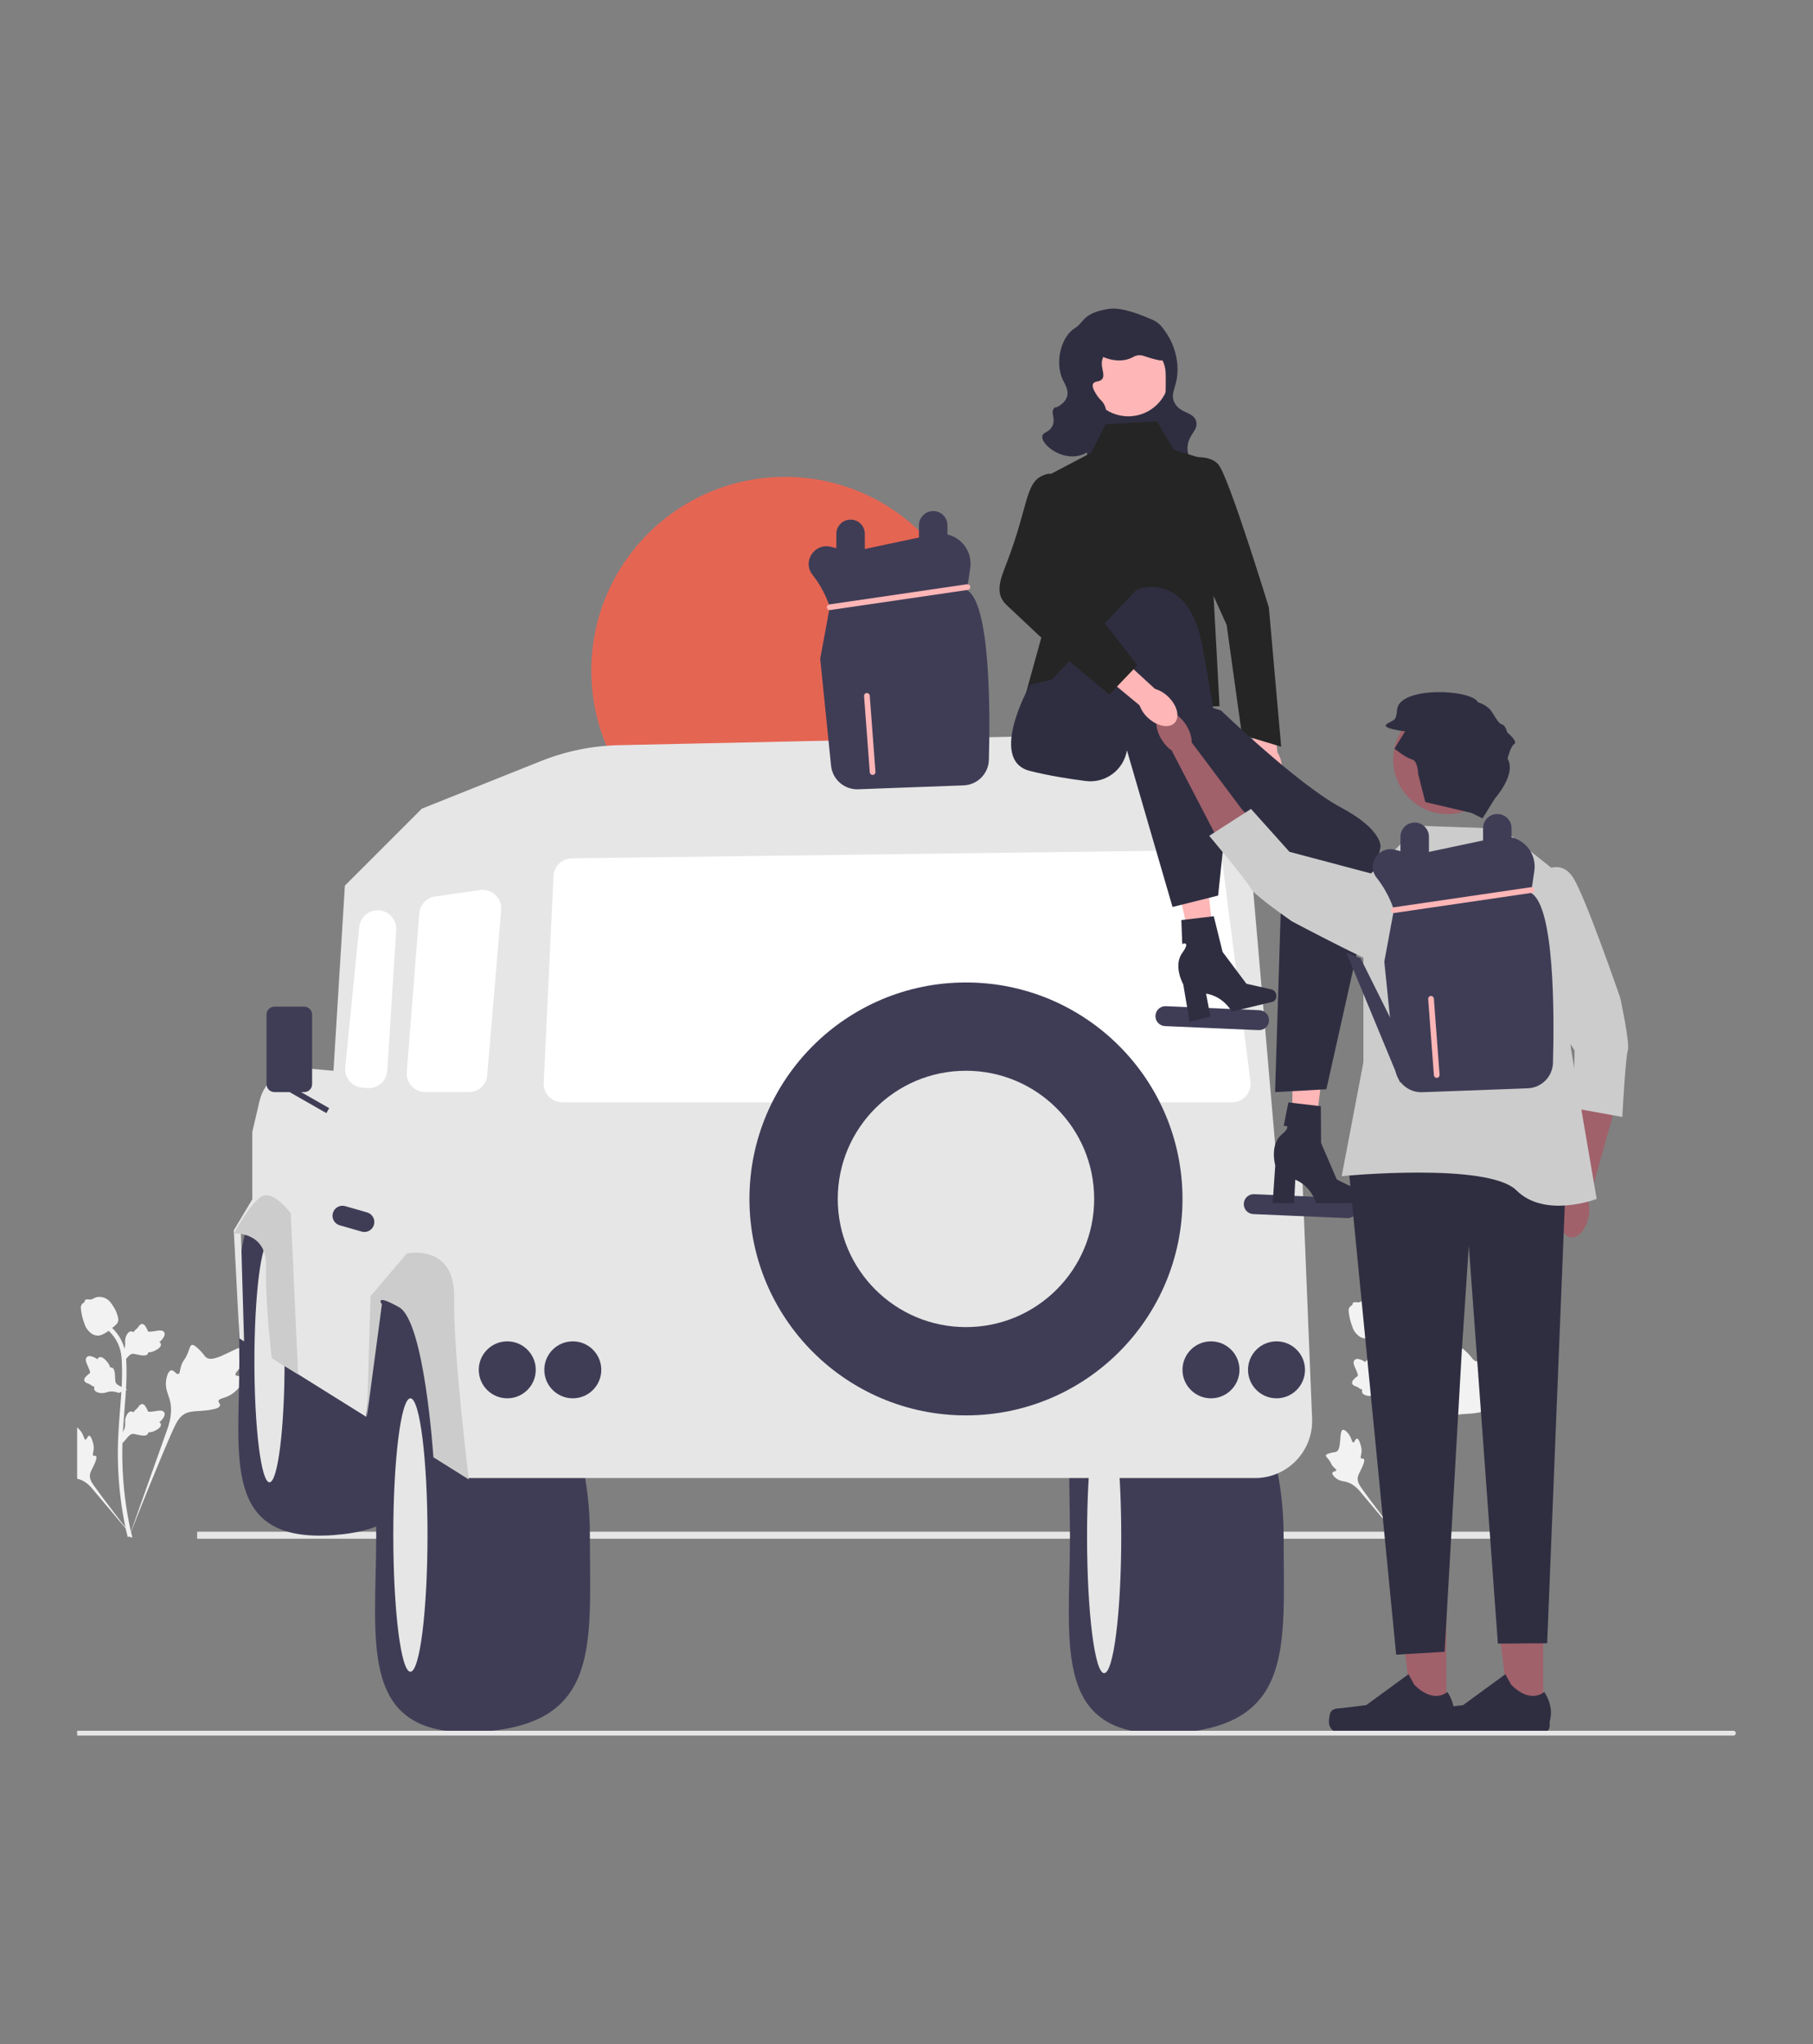 <svg width="235" height="265" viewBox="0 0 235 265" fill="none" xmlns="http://www.w3.org/2000/svg">
<rect x="0" y="0" width="235" height="265" fill="#808080" stroke="none"/>
<g clip-path="url(#clip0_1_1243)">
<path d="M31.729 178.524C31.535 178.196 30.694 178.547 30.539 178.249C30.385 177.953 31.166 177.502 31.613 176.47C31.693 176.284 32.2 175.112 31.825 174.75C31.113 174.064 27.856 176.894 26.716 175.968C26.466 175.765 26.291 175.359 25.534 174.701C25.233 174.439 25.051 174.32 24.875 174.364C24.624 174.427 24.605 174.761 24.336 175.419C23.934 176.406 23.696 176.347 23.462 177.134C23.288 177.719 23.328 178.059 23.123 178.125C22.833 178.218 22.567 177.598 22.2 177.654C21.825 177.711 21.599 178.433 21.527 178.973C21.393 179.987 21.765 180.657 21.972 181.36C22.196 182.125 22.329 183.288 21.811 184.935L16.682 199.384C17.815 196.419 21.093 188.291 22.471 185.271C22.868 184.399 23.307 183.515 24.209 183.166C25.077 182.83 26.269 183.03 27.789 182.664C27.967 182.622 28.459 182.496 28.521 182.207C28.572 181.967 28.283 181.833 28.327 181.609C28.387 181.308 28.957 181.305 29.657 180.957C30.151 180.713 30.458 180.422 30.723 180.171C30.802 180.096 31.988 178.96 31.729 178.524Z" fill="#F2F2F2"/>
<path d="M11.551 186.13C11.334 186.131 11.264 186.645 11.073 186.635C10.883 186.625 10.887 186.111 10.51 185.595C10.441 185.502 10.012 184.914 9.727 184.994C9.185 185.146 9.634 187.561 8.85 187.853C8.678 187.917 8.429 187.886 7.887 188.067C7.672 188.139 7.561 188.195 7.532 188.294C7.49 188.435 7.649 188.541 7.894 188.862C8.263 189.345 8.165 189.444 8.484 189.786C8.721 190.04 8.899 190.119 8.872 190.239C8.835 190.408 8.453 190.36 8.375 190.556C8.294 190.756 8.583 191.075 8.828 191.267C9.287 191.625 9.723 191.635 10.128 191.737C10.568 191.848 11.178 192.118 11.836 192.847L17.449 199.533C16.32 198.122 13.277 194.168 12.192 192.621C11.879 192.174 11.571 191.703 11.66 191.16C11.746 190.637 12.188 190.11 12.447 189.258C12.477 189.159 12.558 188.881 12.433 188.767C12.331 188.673 12.181 188.776 12.084 188.69C11.954 188.574 12.116 188.293 12.148 187.849C12.17 187.536 12.116 187.301 12.069 187.099C12.055 187.038 11.84 186.129 11.551 186.13Z" fill="#F2F2F2"/>
<path d="M15.879 187.102L15.748 185.935L15.808 185.847C16.085 185.438 16.226 185.038 16.227 184.659C16.227 184.599 16.225 184.539 16.222 184.477C16.21 184.234 16.196 183.931 16.354 183.579C16.443 183.382 16.691 182.927 17.065 182.983C17.165 182.997 17.241 183.043 17.299 183.097C17.308 183.084 17.316 183.07 17.326 183.056C17.442 182.878 17.534 182.802 17.623 182.729C17.691 182.673 17.761 182.615 17.872 182.477C17.92 182.417 17.958 182.364 17.99 182.32C18.086 182.185 18.213 182.024 18.435 182.027C18.673 182.038 18.797 182.235 18.88 182.365C19.027 182.597 19.094 182.765 19.138 182.876C19.154 182.916 19.173 182.962 19.182 182.976C19.259 183.088 19.881 182.983 20.116 182.945C20.643 182.857 21.099 182.781 21.287 183.113C21.422 183.351 21.322 183.665 20.981 184.073C20.875 184.199 20.762 184.296 20.661 184.371C20.744 184.421 20.819 184.497 20.849 184.616C20.92 184.899 20.677 185.182 20.127 185.46C19.99 185.529 19.806 185.621 19.548 185.666C19.427 185.687 19.318 185.692 19.224 185.695C19.222 185.749 19.209 185.807 19.177 185.867C19.08 186.045 18.879 186.129 18.576 186.109C18.242 186.092 17.968 186.028 17.725 185.972C17.514 185.924 17.331 185.883 17.188 185.892C16.923 185.914 16.718 186.126 16.478 186.402L15.879 187.102Z" fill="#F2F2F2"/>
<path d="M16.486 180.155L15.39 180.577L15.29 180.542C14.824 180.378 14.402 180.344 14.034 180.438C13.976 180.453 13.918 180.471 13.86 180.489C13.627 180.562 13.338 180.652 12.957 180.589C12.744 180.554 12.241 180.429 12.201 180.053C12.189 179.952 12.214 179.867 12.252 179.797C12.237 179.793 12.221 179.788 12.205 179.782C12.004 179.715 11.907 179.645 11.813 179.578C11.742 179.526 11.668 179.473 11.507 179.401C11.436 179.369 11.375 179.346 11.324 179.327C11.169 179.267 10.982 179.186 10.928 178.97C10.879 178.737 11.037 178.567 11.142 178.454C11.33 178.253 11.475 178.146 11.571 178.075C11.606 178.049 11.645 178.02 11.657 178.007C11.746 177.904 11.486 177.329 11.39 177.112C11.171 176.624 10.982 176.202 11.256 175.936C11.451 175.746 11.781 175.763 12.261 175.989C12.411 176.06 12.533 176.144 12.631 176.222C12.658 176.129 12.713 176.038 12.821 175.979C13.076 175.838 13.412 176.002 13.82 176.463C13.921 176.578 14.057 176.732 14.166 176.97C14.217 177.083 14.249 177.187 14.276 177.277C14.329 177.265 14.389 177.262 14.455 177.279C14.652 177.327 14.784 177.5 14.841 177.799C14.909 178.126 14.917 178.408 14.925 178.656C14.932 178.873 14.938 179.06 14.984 179.196C15.072 179.447 15.329 179.591 15.656 179.753L16.486 180.155Z" fill="#F2F2F2"/>
<path d="M15.879 176.718L15.748 175.551L15.808 175.463C16.085 175.054 16.226 174.654 16.227 174.275C16.227 174.215 16.225 174.155 16.222 174.093C16.21 173.85 16.196 173.547 16.354 173.195C16.443 172.998 16.691 172.543 17.065 172.599C17.165 172.613 17.241 172.66 17.299 172.714C17.308 172.7 17.316 172.687 17.326 172.672C17.442 172.495 17.534 172.419 17.623 172.345C17.691 172.289 17.761 172.231 17.872 172.093C17.92 172.033 17.958 171.98 17.99 171.936C18.086 171.801 18.213 171.641 18.435 171.643C18.673 171.655 18.797 171.851 18.88 171.981C19.027 172.213 19.094 172.381 19.138 172.492C19.154 172.532 19.173 172.578 19.182 172.592C19.259 172.705 19.881 172.599 20.116 172.561C20.643 172.473 21.099 172.397 21.287 172.729C21.422 172.967 21.322 173.282 20.981 173.689C20.875 173.816 20.762 173.912 20.661 173.987C20.744 174.037 20.819 174.113 20.849 174.233C20.92 174.515 20.677 174.799 20.127 175.076C19.99 175.145 19.806 175.238 19.548 175.282C19.427 175.303 19.318 175.308 19.224 175.311C19.222 175.365 19.209 175.423 19.177 175.484C19.08 175.661 18.879 175.746 18.576 175.725C18.242 175.708 17.968 175.644 17.725 175.588C17.514 175.54 17.331 175.499 17.188 175.508C16.923 175.53 16.718 175.742 16.478 176.018L15.879 176.718Z" fill="#F2F2F2"/>
<path d="M17.073 199.365L16.828 199.212L16.544 199.244C16.539 199.218 16.523 199.157 16.5 199.062C16.372 198.54 15.983 196.953 15.659 194.453C15.432 192.707 15.304 190.913 15.278 189.119C15.251 187.322 15.336 185.961 15.405 184.868C15.456 184.043 15.519 183.258 15.58 182.493C15.743 180.449 15.898 178.518 15.783 176.381C15.758 175.904 15.704 174.911 15.124 173.854C14.787 173.241 14.324 172.697 13.746 172.237L14.105 171.785C14.743 172.293 15.256 172.896 15.63 173.577C16.273 174.748 16.331 175.831 16.359 176.351C16.476 178.526 16.32 180.475 16.155 182.538C16.094 183.301 16.032 184.082 15.98 184.904C15.913 185.987 15.829 187.336 15.855 189.11C15.881 190.883 16.007 192.655 16.231 194.378C16.551 196.847 16.935 198.411 17.061 198.924C17.128 199.199 17.142 199.256 17.073 199.365Z" fill="#F2F2F2"/>
<path d="M12.688 173.153C12.664 173.153 12.64 173.153 12.616 173.151C12.124 173.124 11.669 172.83 11.263 172.277C11.073 172.017 10.975 171.72 10.781 171.128C10.751 171.037 10.604 170.574 10.515 169.936C10.457 169.52 10.464 169.346 10.547 169.192C10.638 169.021 10.787 168.902 10.953 168.821C10.946 168.766 10.952 168.709 10.976 168.651C11.074 168.41 11.336 168.442 11.477 168.457C11.549 168.466 11.638 168.478 11.734 168.473C11.886 168.466 11.967 168.42 12.091 168.353C12.209 168.288 12.355 168.208 12.573 168.163C13.002 168.073 13.362 168.195 13.481 168.235C14.105 168.443 14.412 168.928 14.768 169.49C14.839 169.602 15.083 170.013 15.244 170.575C15.36 170.98 15.344 171.161 15.309 171.295C15.238 171.57 15.07 171.728 14.645 172.076C14.2 172.441 13.977 172.623 13.785 172.734C13.339 172.991 13.059 173.153 12.688 173.153Z" fill="#F2F2F2"/>
<path d="M196.064 178.892C195.87 178.564 195.029 178.915 194.874 178.618C194.72 178.322 195.501 177.87 195.948 176.838C196.028 176.652 196.536 175.48 196.16 175.118C195.448 174.433 192.191 177.262 191.051 176.336C190.801 176.133 190.626 175.728 189.869 175.069C189.568 174.807 189.386 174.689 189.21 174.733C188.96 174.795 188.94 175.13 188.672 175.788C188.269 176.775 188.031 176.715 187.797 177.503C187.623 178.087 187.663 178.427 187.458 178.493C187.169 178.587 186.902 177.967 186.535 178.022C186.16 178.079 185.934 178.801 185.862 179.341C185.728 180.356 186.1 181.025 186.307 181.729C186.531 182.494 186.664 183.657 186.146 185.303L181.018 199.752C182.15 196.787 185.428 188.66 186.806 185.64C187.204 184.768 187.643 183.883 188.544 183.534C189.412 183.198 190.604 183.399 192.124 183.033C192.302 182.99 192.794 182.865 192.856 182.575C192.908 182.336 192.618 182.202 192.662 181.978C192.722 181.677 193.292 181.673 193.992 181.326C194.486 181.081 194.793 180.79 195.058 180.54C195.138 180.464 196.323 179.328 196.064 178.892Z" fill="#F2F2F2"/>
<path d="M175.886 186.499C175.669 186.499 175.599 187.013 175.408 187.003C175.219 186.993 175.222 186.48 174.845 185.963C174.777 185.87 174.348 185.283 174.062 185.363C173.52 185.514 173.969 187.929 173.185 188.221C173.014 188.285 172.764 188.254 172.222 188.436C172.007 188.508 171.896 188.563 171.867 188.662C171.825 188.803 171.984 188.909 172.23 189.231C172.598 189.713 172.5 189.813 172.819 190.155C173.056 190.409 173.234 190.487 173.207 190.607C173.17 190.776 172.789 190.728 172.71 190.924C172.63 191.124 172.919 191.444 173.163 191.635C173.622 191.993 174.058 192.004 174.463 192.106C174.904 192.216 175.513 192.486 176.172 193.216L181.784 199.902C180.655 198.49 177.612 194.537 176.527 192.989C176.214 192.542 175.906 192.072 175.995 191.528C176.081 191.005 176.523 190.478 176.782 189.627C176.812 189.527 176.893 189.249 176.769 189.135C176.666 189.041 176.517 189.145 176.419 189.058C176.289 188.942 176.451 188.661 176.483 188.218C176.505 187.905 176.451 187.67 176.405 187.468C176.391 187.407 176.175 186.497 175.886 186.499Z" fill="#F2F2F2"/>
<path d="M180.214 187.47L180.084 186.303L180.143 186.215C180.42 185.806 180.561 185.407 180.562 185.028C180.563 184.967 180.56 184.907 180.557 184.846C180.546 184.602 180.532 184.3 180.689 183.947C180.778 183.75 181.026 183.295 181.4 183.352C181.5 183.366 181.576 183.412 181.634 183.466C181.643 183.452 181.651 183.439 181.661 183.424C181.777 183.247 181.869 183.171 181.958 183.097C182.026 183.041 182.096 182.983 182.207 182.846C182.255 182.785 182.293 182.732 182.325 182.688C182.422 182.553 182.548 182.393 182.77 182.396C183.008 182.407 183.133 182.603 183.215 182.734C183.362 182.966 183.429 183.133 183.473 183.244C183.489 183.285 183.508 183.33 183.517 183.344C183.594 183.457 184.217 183.352 184.451 183.313C184.978 183.225 185.434 183.149 185.622 183.482C185.757 183.719 185.657 184.034 185.316 184.441C185.21 184.568 185.097 184.664 184.997 184.74C185.08 184.789 185.154 184.865 185.184 184.985C185.255 185.267 185.012 185.551 184.462 185.828C184.325 185.897 184.141 185.99 183.884 186.034C183.762 186.055 183.653 186.06 183.559 186.063C183.557 186.117 183.545 186.176 183.512 186.236C183.415 186.413 183.214 186.498 182.911 186.478C182.577 186.46 182.303 186.396 182.06 186.341C181.849 186.292 181.667 186.251 181.523 186.261C181.258 186.282 181.054 186.494 180.814 186.77L180.214 187.47Z" fill="#F2F2F2"/>
<path d="M180.821 180.523L179.725 180.946L179.625 180.91C179.159 180.747 178.737 180.712 178.37 180.806C178.311 180.821 178.254 180.84 178.195 180.858C177.962 180.93 177.673 181.021 177.292 180.958C177.08 180.922 176.576 180.797 176.536 180.422C176.524 180.321 176.549 180.235 176.587 180.166C176.572 180.161 176.557 180.156 176.54 180.151C176.339 180.083 176.242 180.014 176.149 179.946C176.077 179.895 176.003 179.841 175.842 179.769C175.771 179.738 175.71 179.715 175.659 179.695C175.505 179.636 175.317 179.554 175.263 179.339C175.214 179.106 175.373 178.935 175.478 178.823C175.665 178.621 175.81 178.514 175.906 178.443C175.941 178.417 175.981 178.388 175.992 178.376C176.081 178.273 175.821 177.697 175.725 177.48C175.506 176.992 175.317 176.571 175.591 176.305C175.787 176.114 176.116 176.131 176.597 176.357C176.746 176.428 176.868 176.513 176.966 176.591C176.993 176.498 177.048 176.406 177.156 176.347C177.411 176.207 177.747 176.37 178.155 176.832C178.257 176.946 178.393 177.101 178.501 177.339C178.552 177.451 178.585 177.555 178.611 177.645C178.664 177.633 178.724 177.631 178.79 177.647C178.987 177.696 179.119 177.869 179.177 178.167C179.244 178.494 179.252 178.776 179.26 179.024C179.267 179.241 179.273 179.428 179.319 179.564C179.407 179.815 179.664 179.959 179.992 180.121L180.821 180.523Z" fill="#F2F2F2"/>
<path d="M180.214 177.086L180.084 175.92L180.143 175.831C180.42 175.422 180.561 175.023 180.562 174.644C180.563 174.583 180.56 174.523 180.557 174.462C180.546 174.218 180.532 173.916 180.689 173.563C180.778 173.367 181.026 172.911 181.4 172.968C181.5 172.982 181.576 173.028 181.634 173.082C181.643 173.069 181.651 173.055 181.661 173.04C181.777 172.863 181.869 172.787 181.958 172.714C182.026 172.657 182.096 172.599 182.207 172.462C182.255 172.402 182.293 172.349 182.325 172.304C182.422 172.169 182.548 172.009 182.77 172.012C183.008 172.023 183.133 172.22 183.215 172.35C183.362 172.582 183.429 172.749 183.473 172.86C183.489 172.901 183.508 172.946 183.517 172.96C183.594 173.073 184.217 172.968 184.451 172.929C184.978 172.842 185.434 172.766 185.622 173.098C185.757 173.336 185.657 173.65 185.316 174.057C185.21 174.184 185.097 174.28 184.997 174.356C185.08 174.405 185.154 174.481 185.184 174.601C185.255 174.884 185.012 175.167 184.462 175.444C184.325 175.514 184.141 175.606 183.884 175.65C183.762 175.671 183.653 175.676 183.559 175.679C183.557 175.733 183.545 175.792 183.512 175.852C183.415 176.03 183.214 176.114 182.911 176.094C182.577 176.076 182.303 176.013 182.06 175.957C181.849 175.908 181.667 175.867 181.523 175.877C181.258 175.898 181.054 176.111 180.814 176.386L180.214 177.086Z" fill="#F2F2F2"/>
<path d="M181.409 199.733L181.164 199.58L180.879 199.613C180.874 199.586 180.859 199.526 180.836 199.43C180.708 198.909 180.319 197.321 179.994 194.821C179.768 193.076 179.64 191.282 179.613 189.487C179.587 187.69 179.672 186.33 179.74 185.236C179.792 184.411 179.854 183.626 179.916 182.861C180.079 180.817 180.233 178.887 180.118 176.749C180.093 176.272 180.04 175.279 179.459 174.222C179.123 173.609 178.659 173.065 178.081 172.605L178.441 172.154C179.079 172.662 179.592 173.264 179.965 173.945C180.609 175.117 180.667 176.199 180.695 176.719C180.811 178.894 180.656 180.843 180.49 182.907C180.43 183.669 180.367 184.451 180.316 185.272C180.248 186.356 180.164 187.704 180.19 189.478C180.216 191.251 180.343 193.023 180.566 194.747C180.887 197.215 181.27 198.779 181.396 199.293C181.463 199.567 181.477 199.625 181.409 199.733Z" fill="#F2F2F2"/>
<path d="M177.023 173.522C176.999 173.522 176.975 173.521 176.951 173.519C176.46 173.493 176.005 173.199 175.598 172.646C175.408 172.385 175.311 172.088 175.116 171.496C175.086 171.405 174.94 170.942 174.851 170.305C174.792 169.889 174.8 169.714 174.882 169.561C174.974 169.389 175.122 169.27 175.289 169.189C175.281 169.134 175.287 169.077 175.311 169.019C175.409 168.779 175.671 168.81 175.812 168.826C175.884 168.835 175.973 168.846 176.069 168.841C176.221 168.834 176.302 168.789 176.426 168.721C176.544 168.657 176.691 168.576 176.908 168.531C177.338 168.442 177.697 168.564 177.816 168.604C178.44 168.811 178.748 169.296 179.104 169.858C179.175 169.971 179.418 170.381 179.579 170.943C179.695 171.349 179.679 171.529 179.644 171.663C179.573 171.939 179.405 172.096 178.98 172.444C178.535 172.809 178.312 172.991 178.121 173.102C177.675 173.36 177.395 173.522 177.023 173.522Z" fill="#F2F2F2"/>
<path d="M101.758 112.042C115.627 112.042 126.87 100.8 126.87 86.933C126.87 73.065 115.627 61.823 101.758 61.823C87.889 61.823 76.646 73.065 76.646 86.933C76.646 100.8 87.889 112.042 101.758 112.042Z" fill="#E56553"/>
<path d="M198.468 199.027C198.468 199.279 198.357 199.483 198.219 199.483H25.553V198.572H198.219C198.357 198.572 198.468 198.776 198.468 199.027Z" fill="#E6E6E6"/>
<path d="M166.384 199.187C166.384 213.259 167.862 223.558 152.536 224.666C136.079 225.855 138.687 213.259 138.687 199.187C138.687 185.116 136.472 171.123 152.536 173.708C160.087 174.923 166.384 185.116 166.384 199.187Z" fill="#3F3D56"/>
<path d="M143.119 216.911C144.343 216.911 145.335 208.976 145.335 199.187C145.335 189.398 144.343 181.463 143.119 181.463C141.895 181.463 140.903 189.398 140.903 199.187C140.903 208.976 141.895 216.911 143.119 216.911Z" fill="#E6E6E6"/>
<path d="M55.463 176.527C55.463 188.945 56.766 198.034 43.242 199.012C28.719 200.062 31.021 188.945 31.021 176.527C31.021 164.109 29.065 151.762 43.242 154.043C49.906 155.115 55.463 164.109 55.463 176.527Z" fill="#3F3D56"/>
<path d="M34.931 192.169C36.011 192.169 36.887 185.166 36.887 176.527C36.887 167.889 36.011 160.886 34.931 160.886C33.852 160.886 32.976 167.889 32.976 176.527C32.976 185.166 33.852 192.169 34.931 192.169Z" fill="#E6E6E6"/>
<path d="M76.462 199.003C76.462 213.074 77.939 223.374 62.613 224.482C46.156 225.671 48.765 213.074 48.765 199.003C48.765 184.931 46.549 170.939 62.613 173.524C70.164 174.739 76.462 184.931 76.462 199.003Z" fill="#3F3D56"/>
<path d="M53.196 216.727C54.42 216.727 55.412 208.792 55.412 199.003C55.412 189.214 54.42 181.278 53.196 181.278C51.972 181.278 50.98 189.214 50.98 199.003C50.98 208.792 51.972 216.727 53.196 216.727Z" fill="#E6E6E6"/>
<path d="M32.7 146.752V155.486L30.3 159.492L31.039 173.523L31.636 173.893L31.223 159.676C35.431 158.11 36.806 160.995 36.393 166.692L35.655 176.293L47.472 183.678L48.949 168.538L54.489 165.954L60.582 191.617H162.672C166.881 191.617 170.244 188.115 170.073 183.911L168.785 152.106L165.308 148.63L162.088 111.385C161.285 102.097 153.408 95.028 144.087 95.228L80.224 96.605C76.759 96.679 73.336 97.377 70.119 98.664L54.673 104.841L44.704 114.81L43.225 138.813L39.456 138.485C36.744 138.25 34.271 140.041 33.651 142.691L32.7 146.752Z" fill="#E6E6E6"/>
<path d="M65.752 181.279C67.791 181.279 69.445 179.625 69.445 177.586C69.445 175.547 67.791 173.894 65.752 173.894C63.712 173.894 62.059 175.547 62.059 177.586C62.059 179.625 63.712 181.279 65.752 181.279Z" fill="#3F3D56"/>
<path d="M74.246 181.279C76.285 181.279 77.939 179.625 77.939 177.586C77.939 175.547 76.285 173.894 74.246 173.894C72.206 173.894 70.553 175.547 70.553 177.586C70.553 179.625 72.206 181.279 74.246 181.279Z" fill="#3F3D56"/>
<path d="M156.967 181.279C159.007 181.279 160.66 179.625 160.66 177.586C160.66 175.547 159.007 173.894 156.967 173.894C154.928 173.894 153.274 175.547 153.274 177.586C153.274 179.625 154.928 181.279 156.967 181.279Z" fill="#3F3D56"/>
<path d="M165.461 181.279C167.5 181.279 169.154 179.625 169.154 177.586C169.154 175.547 167.5 173.894 165.461 173.894C163.421 173.894 161.768 175.547 161.768 177.586C161.768 179.625 163.421 181.279 165.461 181.279Z" fill="#3F3D56"/>
<path d="M159.698 142.902H72.879C72.216 142.902 71.598 142.637 71.14 142.157C70.682 141.677 70.447 141.047 70.478 140.384L71.746 113.567C71.806 112.299 72.848 111.293 74.117 111.277L156.094 110.222C157.305 110.21 158.354 111.108 158.51 112.32L162.082 140.192C162.17 140.877 161.959 141.567 161.503 142.086C161.046 142.604 160.389 142.902 159.698 142.902Z" fill="white"/>
<path d="M60.758 141.583H55.125C54.456 141.583 53.813 141.302 53.359 140.811C52.906 140.32 52.676 139.657 52.728 138.99L54.349 118.415C54.438 117.285 55.284 116.384 56.406 116.224L62.227 115.392C62.956 115.289 63.682 115.519 64.217 116.024C64.753 116.53 65.025 117.241 64.963 117.975L63.153 139.382C63.047 140.637 62.017 141.583 60.758 141.583Z" fill="white"/>
<path d="M47.804 141.06C47.745 141.06 47.687 141.058 47.628 141.054L46.967 141.007C46.314 140.96 45.721 140.658 45.299 140.157C44.877 139.656 44.681 139.022 44.746 138.37L46.566 120.175C46.673 119.098 47.495 118.221 48.563 118.043C49.291 117.921 50.022 118.136 50.569 118.631C51.117 119.125 51.404 119.83 51.357 120.566L50.199 138.808C50.158 139.453 49.867 140.042 49.381 140.467C48.939 140.853 48.385 141.06 47.804 141.06Z" fill="white"/>
<path d="M38.644 178.182L37.686 157.276C37.686 157.276 35.47 154.322 33.993 155.061C32.516 155.799 30.322 159.906 30.322 159.906C30.322 159.906 34.604 159.626 34.483 164.175C34.362 168.723 35.217 176.082 35.217 176.082L38.644 178.182Z" fill="#CCCCCC"/>
<path d="M47.562 183.644L48.026 168.048L52.724 162.5C52.724 162.5 59.002 161.144 58.868 168.257C58.735 175.37 60.767 191.802 60.767 191.802L56.176 188.919C56.176 188.919 55.042 171.309 51.719 169.462C48.395 167.616 49.503 169.093 49.503 169.093L47.562 183.644Z" fill="#CCCCCC"/>
<path d="M42.67 143.663L39.03 141.583H39.427C39.995 141.583 40.455 141.123 40.455 140.556V131.533C40.455 130.966 39.995 130.506 39.427 130.506H35.575C35.007 130.506 34.547 130.966 34.547 131.533V140.556C34.547 141.123 35.007 141.583 35.575 141.583H37.541L42.303 144.304L42.67 143.663Z" fill="#3F3D56"/>
<path d="M47.587 157.181L44.748 156.365C44.062 156.168 43.346 156.564 43.149 157.25C42.951 157.936 43.348 158.652 44.034 158.849L46.873 159.666C47.559 159.863 48.275 159.467 48.472 158.781C48.67 158.095 48.273 157.379 47.587 157.181Z" fill="#3F3D56"/>
<path d="M163.256 130.967L151.116 130.443C150.402 130.412 149.799 130.965 149.768 131.678C149.738 132.392 150.291 132.995 151.004 133.025L163.144 133.549C163.858 133.58 164.461 133.027 164.491 132.314C164.522 131.601 163.969 130.998 163.256 130.967Z" fill="#3F3D56"/>
<path d="M174.704 155.338L162.564 154.814C161.851 154.783 161.248 155.336 161.217 156.049C161.186 156.762 161.739 157.365 162.452 157.396L174.593 157.92C175.306 157.951 175.909 157.398 175.94 156.685C175.97 155.972 175.417 155.369 174.704 155.338Z" fill="#3F3D56"/>
<path d="M125.208 183.494C140.709 183.494 153.274 170.929 153.274 155.43C153.274 139.931 140.709 127.367 125.208 127.367C109.708 127.367 97.142 139.931 97.142 155.43C97.142 170.929 109.708 183.494 125.208 183.494Z" fill="#3F3D56"/>
<path d="M125.208 172.047C134.386 172.047 141.826 164.607 141.826 155.43C141.826 146.253 134.386 138.813 125.208 138.813C116.03 138.813 108.59 146.253 108.59 155.43C108.59 164.607 116.03 172.047 125.208 172.047Z" fill="#E6E6E6"/>
<path d="M162.393 99.697C162.534 101.335 163.494 102.59 164.537 102.5C165.579 102.41 166.31 101.009 166.168 99.37C166.121 98.715 165.917 98.081 165.574 97.52L164.888 90.587L161.641 90.978L162.662 97.772C162.42 98.383 162.328 99.043 162.393 99.697Z" fill="#FFB6B6"/>
<path d="M152.995 59.561C152.995 59.561 156.578 58.552 157.955 60.261C159.332 61.969 164.469 78.747 164.469 78.747L166.064 96.804L160.978 95.265L158.999 81.025L155.675 73.639L152.995 59.561Z" fill="#252525"/>
<path d="M151.825 48.699H140.906V59.052H151.825V48.699Z" fill="#2F2E41"/>
<path d="M146.25 53.974C149.19 53.974 151.574 51.59 151.574 48.65C151.574 45.71 149.19 43.327 146.25 43.327C143.31 43.327 140.926 45.71 140.926 48.65C140.926 51.59 143.31 53.974 146.25 53.974Z" fill="#FFB6B6"/>
<path d="M143.73 40.04C140.327 40.566 140.489 41.831 139.4 42.487C137.48 43.643 136.723 46.982 137.737 49.185C138.007 49.774 138.579 50.577 138.301 51.444C138.089 52.11 137.475 52.503 137.36 52.574C136.417 53.156 137.033 52.463 136.607 52.95C136.137 53.488 136.865 54.247 136.419 55.209C136.023 56.062 135.207 55.99 135.101 56.527C134.918 57.451 137.013 59.309 139.243 59.162C141.228 59.032 142.702 57.354 143.196 55.774C143.527 54.715 143.67 52.895 142.82 52.009C142.7 51.885 142.375 51.584 142.067 51.068C141.823 50.659 141.502 50.121 141.69 49.75C141.89 49.355 142.458 49.563 142.82 49.185C143.31 48.674 142.727 47.809 142.82 46.926C142.976 45.432 145.093 43.635 147.338 43.914C149.884 44.232 150.818 47 150.915 47.303C151.115 47.93 151.111 48.537 151.103 49.75C151.092 51.491 151.085 52.583 150.538 53.703C149.753 55.315 148.752 55.141 148.468 56.339C148.024 58.207 150.111 60.083 150.35 60.292C152.12 61.844 154.794 62.31 155.245 61.61C155.651 60.978 153.868 59.996 153.927 58.033C153.978 56.332 155.355 55.813 155.057 54.645C154.728 53.358 152.974 53.652 152.233 52.197C151.541 50.84 152.816 50.087 152.609 47.303C152.566 46.714 152.381 45.024 151.292 43.35C150.812 42.612 150.324 41.862 149.409 41.467C148.385 41.026 145.53 39.761 143.73 40.04Z" fill="#2F2E41"/>
<path d="M141.471 44.746C141.609 45.911 143.359 46.483 144.106 46.628C144.423 46.69 145.492 46.898 146.554 46.44C146.946 46.271 147.089 46.117 147.495 46.063C148.044 45.99 148.321 46.199 149.189 46.44C150.155 46.708 150.638 46.841 150.884 46.628C151.286 46.28 150.977 45.139 150.507 44.369C149.639 42.945 148.048 42.504 147.307 42.298C146.46 42.063 144.74 41.587 143.165 42.487C142.955 42.607 141.33 43.561 141.471 44.746Z" fill="#2F2E41"/>
<path d="M167.386 149.485L170.103 149.549L171.618 137.342L167.608 137.247L167.386 149.485Z" fill="#FFB6B6"/>
<path d="M176.709 155.153C176.709 155.612 176.383 155.984 175.981 155.984H170.588C170.588 155.984 170.057 153.851 167.893 152.933L167.743 155.984H164.961L165.298 151.078C165.298 151.078 164.554 148.453 166.1 147.111C167.645 145.769 166.393 145.956 166.393 145.956L167.001 142.919L171.206 143.413L171.237 148.18L173.277 152.912L176.27 154.39C176.536 154.522 176.709 154.822 176.709 155.153Z" fill="#2F2E41"/>
<path d="M155.032 125.576L157.689 125.004L156.312 112.781L152.391 113.625L155.032 125.576Z" fill="#FFB6B6"/>
<path d="M165.42 128.912C165.527 129.358 165.297 129.796 164.907 129.889L159.662 131.148C159.662 131.148 158.648 129.198 156.329 128.81L156.896 131.812L154.191 132.462L153.373 127.612C153.373 127.612 152.037 125.233 153.226 123.568C154.416 121.902 153.242 122.376 153.242 122.376L153.125 119.281L157.328 118.78L158.471 123.409L161.56 127.533L164.815 128.272C165.105 128.338 165.343 128.589 165.42 128.912Z" fill="#2F2E41"/>
<path d="M149.951 54.623L143.303 54.992L141.457 58.685L134.44 62.377L135.548 80.586L133.017 89.744L133.332 92.287L158.075 91.549L156.598 64.224L156.967 59.793L152.166 58.316L149.951 54.623Z" fill="#252525"/>
<path d="M133.517 88.779C133.517 88.779 127.978 98.566 133.517 99.95C135.982 100.565 138.592 100.98 140.731 101.251C143.292 101.575 145.649 99.818 146.073 97.272L151.982 117.581L157.891 116.104L158.999 105.532L166.178 112.711L165.276 141.583L171.924 141.214L178.94 109.827C178.94 109.827 179.31 107.611 173.77 104.657C168.231 101.703 158.26 92.102 158.26 92.102L141.273 86.933L133.517 88.779Z" fill="#2F2E41"/>
<path d="M145.15 95.242L135.548 88.964L147.365 76.409C147.365 76.409 154.013 73.825 155.859 83.794C157.706 93.764 158.814 102.627 158.814 102.627L145.15 95.242Z" fill="#2F2E41"/>
<path d="M125.339 76.5L125.76 73.639C126.067 71.554 124.684 69.734 122.808 69.287V68.1C122.808 67.081 121.981 66.254 120.961 66.254C119.942 66.254 119.115 67.081 119.115 68.1V69.683L112.098 71.171V69.208C112.098 68.189 111.272 67.362 110.252 67.362C109.232 67.362 108.405 68.189 108.405 69.208V71.073L107.708 70.892C105.625 70.348 103.979 72.738 105.275 74.457C105.291 74.479 105.308 74.502 105.326 74.524C107.055 76.747 107.549 78.724 107.549 78.724L106.314 85.394L107.721 99.263C107.902 101.05 109.441 102.39 111.237 102.323L124.898 101.817C126.692 101.751 128.128 100.304 128.177 98.51C128.351 92.118 128.371 78.206 125.339 76.5Z" fill="#3F3D56"/>
<path d="M113.108 100.464C112.917 100.464 112.755 100.316 112.741 100.122L111.999 90.24C111.984 90.036 112.137 89.859 112.34 89.844C112.542 89.828 112.721 89.981 112.736 90.184L113.477 100.067C113.492 100.27 113.34 100.447 113.136 100.463C113.127 100.463 113.118 100.464 113.108 100.464Z" fill="#FFB6B6"/>
<path d="M107.549 79.093C107.369 79.093 107.211 78.961 107.184 78.778C107.155 78.576 107.294 78.388 107.496 78.359L125.343 75.743C125.545 75.714 125.733 75.853 125.762 76.055C125.792 76.257 125.652 76.444 125.451 76.474L107.603 79.089C107.585 79.092 107.567 79.093 107.549 79.093Z" fill="#FFB6B6"/>
<path d="M209.219 144.016L209.389 130.821L204.323 129.427L204.476 144.018L203.311 154.799L203.341 154.811C202.853 155.302 202.456 156.086 202.287 157.013C201.979 158.704 202.544 160.224 203.548 160.407C204.553 160.589 205.617 159.366 205.925 157.675C206.051 156.981 206.028 156.317 205.891 155.762L205.936 155.778L209.219 144.016Z" fill="#A0616A"/>
<path d="M200.007 112.999C200.007 112.999 202.305 111.241 203.928 113.81C205.551 116.379 210.014 129.36 210.014 129.36C210.014 129.36 211.304 135.309 210.997 136.188C210.69 137.067 210.284 144.803 210.284 144.803L203.944 143.653L204.097 136.188L198.055 126.545L200.007 112.999Z" fill="#CCCCCC"/>
<path d="M157.544 108.207L166.429 117.964L171.082 115.525L161.008 104.968L154.498 96.294L154.469 96.306C154.49 95.614 154.244 94.77 153.735 93.978C152.805 92.532 151.355 91.807 150.497 92.359C149.638 92.911 149.695 94.531 150.625 95.977C151.007 96.57 151.476 97.04 151.956 97.352L151.912 97.37L157.544 108.207Z" fill="#A0616A"/>
<path d="M185.96 124.582C185.96 124.582 185.481 127.436 182.541 126.667C179.601 125.897 167.478 119.458 167.478 119.458C167.478 119.458 162.473 115.992 162.097 115.14C161.721 114.288 156.736 108.359 156.736 108.359L162.154 104.871L167.139 110.43L178.137 113.352L185.96 124.582Z" fill="#CCCCCC"/>
<path d="M187.644 105.539C191.541 105.539 194.701 102.38 194.701 98.484C194.701 94.587 191.541 91.428 187.644 91.428C183.747 91.428 180.588 94.587 180.588 98.484C180.588 102.38 183.747 105.539 187.644 105.539Z" fill="#A0616A"/>
<path d="M200.023 222.087L195.643 222.087L193.56 205.196L200.024 205.196L200.023 222.087Z" fill="#A0616A"/>
<path d="M185.018 221.988C184.882 222.218 184.81 222.959 184.81 223.226C184.81 224.047 185.475 224.712 186.296 224.712H199.859C200.419 224.712 200.873 224.258 200.873 223.698V223.134C200.873 223.134 201.544 221.437 200.163 219.345C200.163 219.345 198.446 220.983 195.88 218.418L195.124 217.048L189.648 221.052L186.613 221.426C185.949 221.507 185.36 221.413 185.018 221.988Z" fill="#2F2E41"/>
<path d="M187.467 222.087L183.087 222.087L181.004 205.196L187.468 205.196L187.467 222.087Z" fill="#A0616A"/>
<path d="M172.462 221.988C172.326 222.218 172.254 222.959 172.254 223.226C172.254 224.047 172.919 224.712 173.74 224.712H187.303C187.863 224.712 188.317 224.258 188.317 223.698V223.134C188.317 223.134 188.988 221.437 187.607 219.345C187.607 219.345 185.89 220.983 183.325 218.418L182.568 217.048L177.092 221.052L174.057 221.426C173.393 221.507 172.804 221.413 172.462 221.988Z" fill="#2F2E41"/>
<path d="M203.129 148.784L174.693 150.261L180.971 214.512L187.249 214.142L189.465 175.37L190.388 161.523L194.154 213.08L200.544 213.035L203.129 148.784Z" fill="#2F2E41"/>
<path d="M194.705 107.427L183.935 107.058L176.724 114.228V137.716L173.908 152.476C173.908 152.476 192.848 150.63 196.562 154.323C200.276 158.015 206.96 155.43 206.96 155.43L203.618 135.902L202.132 113.335L194.705 107.427Z" fill="#CCCCCC"/>
<path d="M190.751 105.396L184.748 103.978L183.822 100.339C183.822 100.339 183.799 98.623 182.989 98.432C182.179 98.241 180.751 97.048 180.751 97.048L182.135 94.81C182.135 94.81 178.799 94.45 179.801 93.831C180.802 93.212 180.947 93.491 181.089 91.998C181.383 88.907 190.839 89.358 191.574 91.054C191.574 91.054 192.789 91.341 193.407 92.342C194.026 93.343 194.335 93.844 194.74 93.94C195.145 94.035 195.359 94.941 195.359 94.941C195.359 94.941 196.787 96.133 196.287 96.443C195.786 96.752 195.403 98.372 195.403 98.372C195.403 98.372 196.736 99.969 193.755 103.54L192.166 106.096L190.751 105.396Z" fill="#2F2E41"/>
<path d="M198.459 115.773L198.88 112.912C199.187 110.827 197.804 109.007 195.928 108.559V107.373C195.928 106.353 195.101 105.527 194.081 105.527C193.062 105.527 192.235 106.353 192.235 107.373V108.955L185.218 110.444V108.481C185.218 107.461 184.392 106.635 183.372 106.635C182.352 106.635 181.525 107.461 181.525 108.481V110.346L180.828 110.164C178.745 109.621 177.099 112.011 178.395 113.73C178.412 113.752 178.429 113.774 178.446 113.797C180.175 116.02 180.67 117.997 180.67 117.997L179.434 124.667L180.841 138.536C181.023 140.323 182.561 141.662 184.357 141.596L198.018 141.09C199.812 141.024 201.248 139.577 201.297 137.782C201.471 131.39 201.491 117.478 198.459 115.773Z" fill="#3F3D56"/>
<path d="M186.229 139.736C186.037 139.736 185.875 139.589 185.861 139.395L185.119 129.512C185.104 129.309 185.257 129.132 185.46 129.117C185.662 129.101 185.841 129.254 185.856 129.457L186.597 139.34C186.613 139.543 186.46 139.72 186.257 139.735C186.247 139.736 186.238 139.736 186.229 139.736Z" fill="#FFB6B6"/>
<path d="M180.669 118.366C180.489 118.366 180.331 118.234 180.304 118.05C180.275 117.848 180.414 117.661 180.616 117.631L198.464 115.016C198.665 114.987 198.853 115.126 198.882 115.328C198.912 115.529 198.772 115.717 198.571 115.746L180.723 118.362C180.705 118.365 180.687 118.366 180.669 118.366Z" fill="#FFB6B6"/>
<path d="M181.483 140.328L174.509 123.49L176.355 124.229L183.783 139.147L181.483 140.328Z" fill="#3F3D56"/>
<path d="M225 224.69C225 224.861 224.861 225 224.69 225H9.688V224.38H224.69C224.861 224.38 225 224.519 225 224.69Z" fill="#E6E6E6"/>
<path d="M148.791 93.052C149.989 94.178 151.541 94.474 152.258 93.711C152.975 92.949 152.585 91.418 151.387 90.291C150.914 89.835 150.339 89.498 149.71 89.309L144.575 84.599L142.416 87.056L147.707 91.438C147.935 92.054 148.306 92.608 148.791 93.052Z" fill="#FFB6B6"/>
<path d="M144.397 68.651C144.397 68.651 138.136 60.853 135.733 61.454C132.778 62.192 133.517 65.146 130.461 73.047C129.696 75.026 128.892 76.943 130.436 78.398L134.695 82.408L143.774 90.062L147.426 86.239L140.17 76.883L144.397 68.651Z" fill="#252525"/>
</g>
<defs>
<clipPath id="clip0_1_1243">
<rect width="215" height="185" fill="white" transform="translate(10 40)"/>
</clipPath>
</defs>
</svg>
